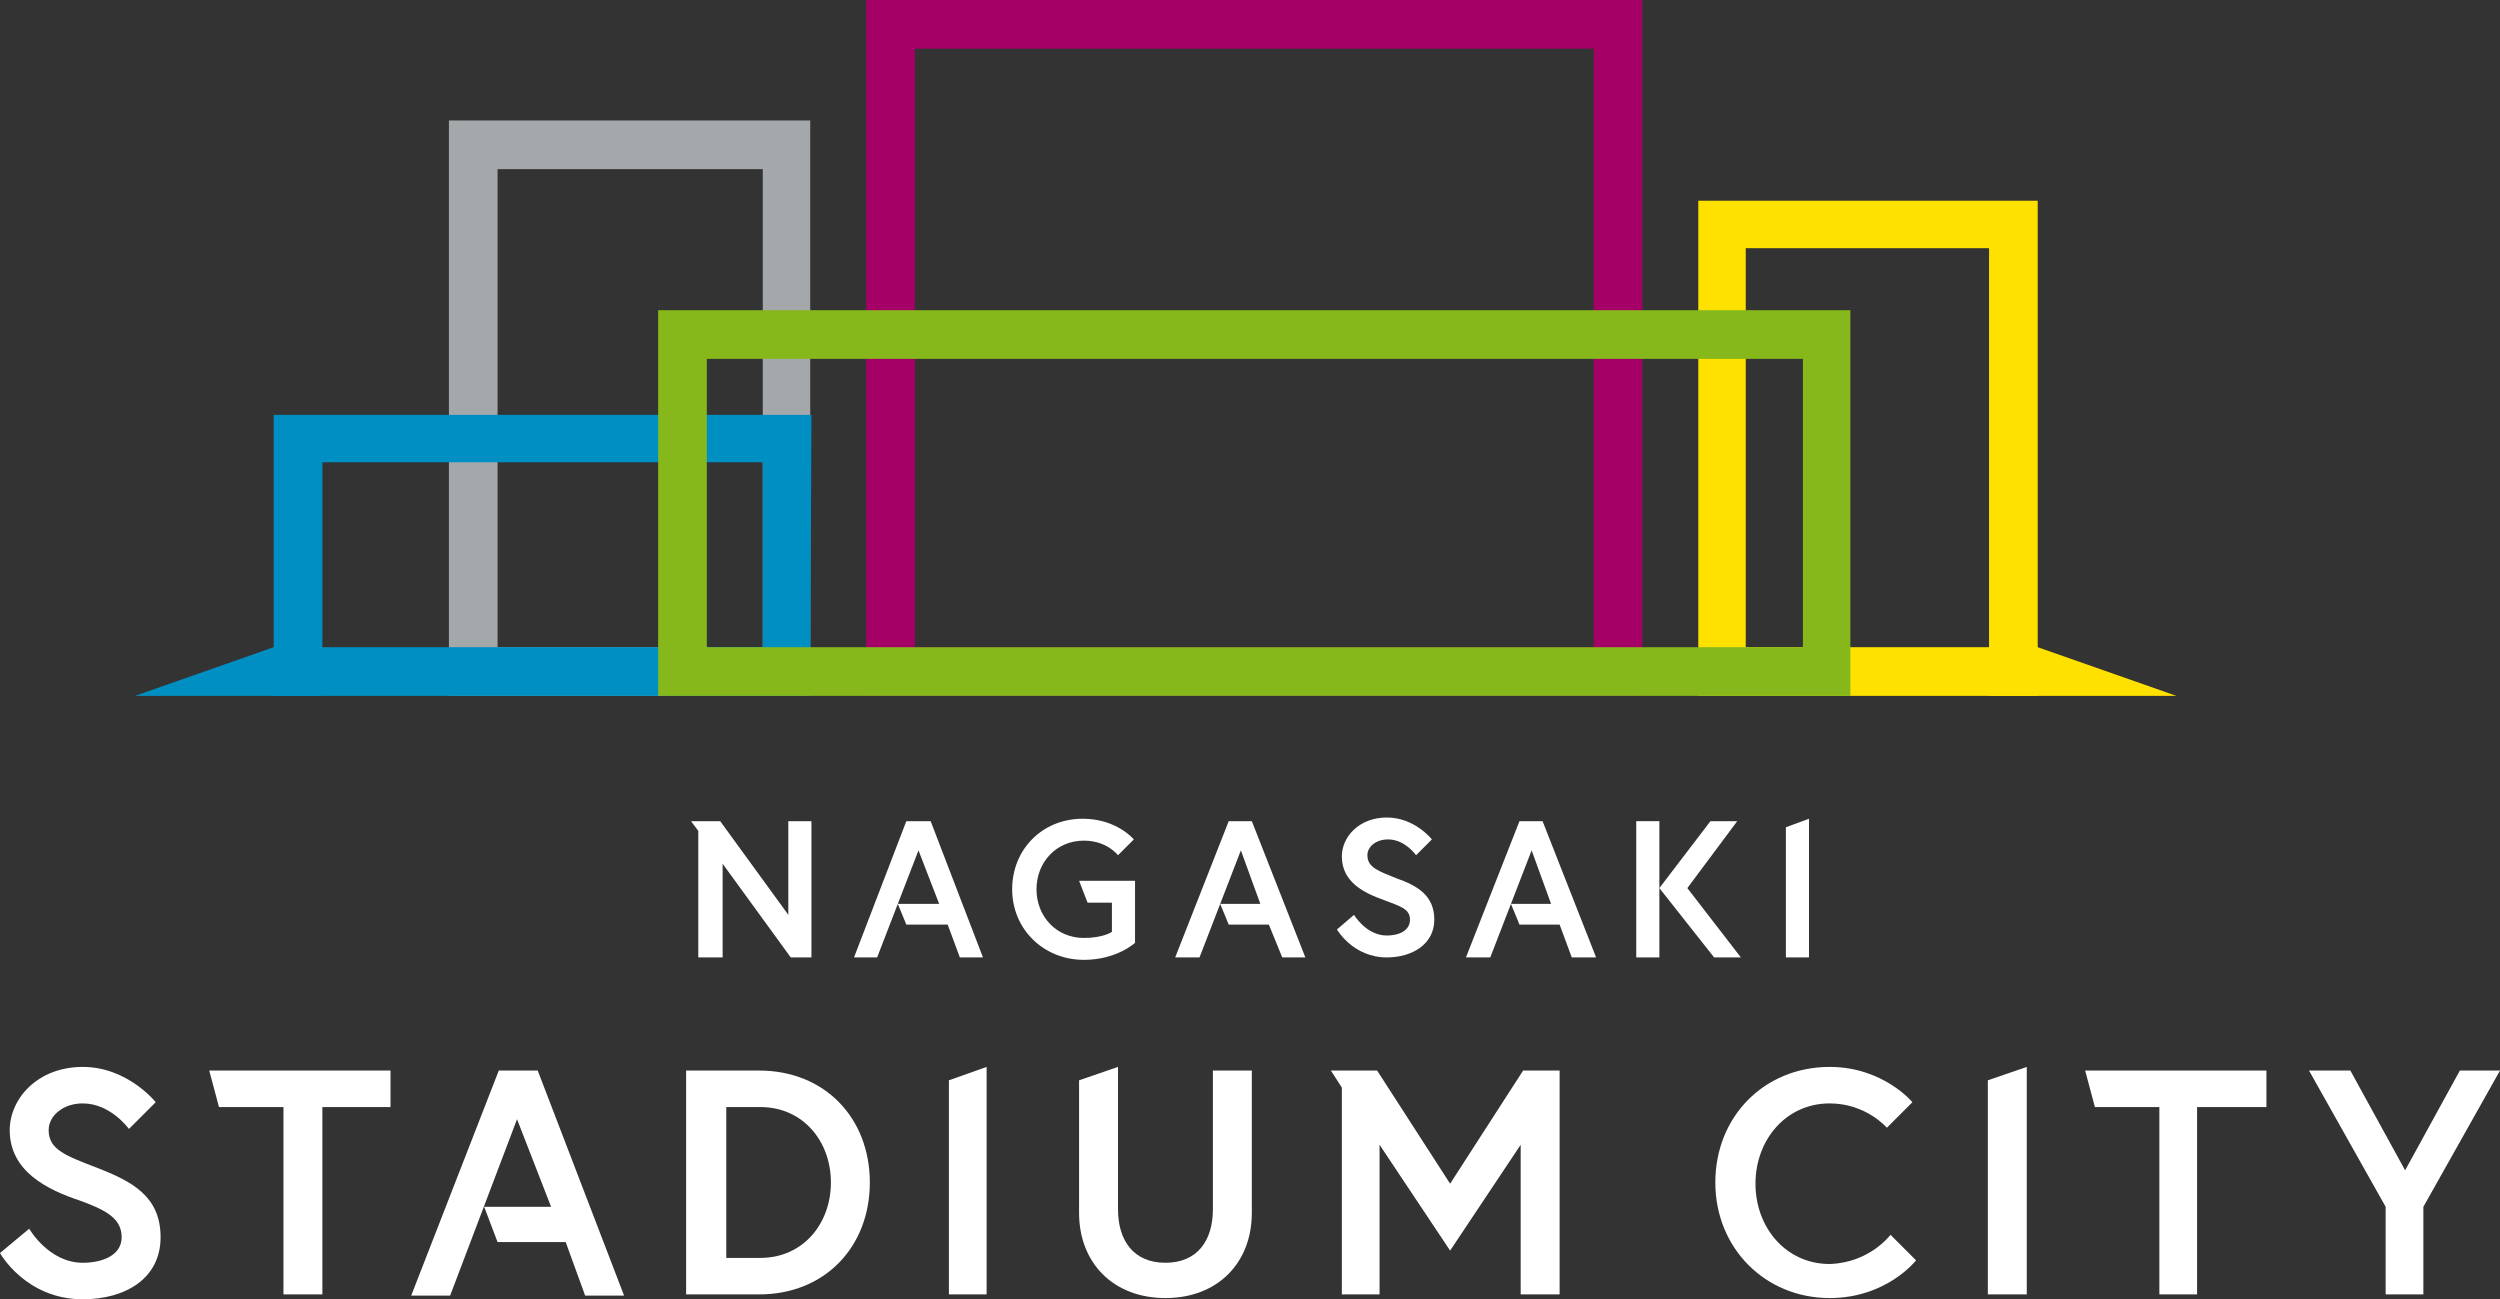 <?xml version="1.0" encoding="utf-8"?>
<!-- Generator: Adobe Illustrator 28.1.0, SVG Export Plug-In . SVG Version: 6.00 Build 0)  -->
<svg version="1.1" id="_レイヤー_2" xmlns="http://www.w3.org/2000/svg" xmlns:xlink="http://www.w3.org/1999/xlink" x="0px"
	 y="0px" viewBox="0 0 205.5 106.8" style="enable-background:new 0 0 205.5 106.8;" xml:space="preserve">
<rect x="0" y="0" width="205.5" height="106.8" fill="#333333" stroke="none"/>
<style type="text/css">
	.st0{fill:#FFE100;}
	.st1{fill:#A4A8AB;}
	.st2{fill:#A40066;}
	.st3{fill:#008FC3;}
	.st4{fill:#86B81B;}
	.st5{fill:#FFFFFF;}
</style>
<path class="st0" d="M167.5,57.2h-27.9V16.5h27.9V57.2z M143.5,53.2h20V20.4h-20V53.2z"/>
<path class="st1" d="M66.6,57.2H36.9V9.9h29.7C66.6,9.9,66.6,57.2,66.6,57.2z M40.9,53.2h21.8V13.9H40.9V53.2z"/>
<path class="st2" d="M135,57.2H71.2V0H135V57.2z M75.2,53.2H131V4H75.2V53.2z"/>
<path class="st3" d="M66.6,57.2H22.5V34.1h44.2L66.6,57.2L66.6,57.2z M26.5,53.2h36.2V38H26.5V53.2z"/>
<path class="st4" d="M152.1,57.2h-98V25.5h98V57.2z M58.1,53.2h90.1V29.5H58.1V53.2L58.1,53.2z"/>
<polygon class="st3" points="26.5,57.2 11.1,57.2 22.5,53.2 26.5,53.2 "/>
<polygon class="st0" points="163.5,57.2 178.9,57.2 167.5,53.2 163.5,53.2 "/>
<path class="st5" d="M113.8,74c-1.7-0.6-3.5-1.5-3.5-3.6c0-1.6,1.4-3.2,3.7-3.2s3.7,1.8,3.7,1.8l-1.3,1.3c0,0-0.9-1.3-2.3-1.3
	c-1,0-1.7,0.6-1.7,1.3c0,1,0.9,1.3,2.4,1.9c1.7,0.6,3.1,1.4,3.1,3.4s-1.8,3.1-3.9,3.1c-2.8,0-4.1-2.3-4.1-2.3l1.4-1.2
	c0,0,1,1.7,2.7,1.7c1,0,1.9-0.4,1.9-1.3S115.1,74.5,113.8,74L113.8,74z"/>
<path class="st5" d="M136.4,78.7h-1.9V67.5h1.9V78.7z"/>
<polygon class="st5" points="140.6,67.5 136.4,73 140.9,78.7 143.1,78.7 138.7,73 142.8,67.5 "/>
<polygon class="st5" points="146.8,68 146.8,78.7 148.7,78.7 148.7,67.3 "/>
<path class="st5" d="M88.7,72.4l0.7,1.8h2v2.4c0,0-0.7,0.5-2.3,0.5c-2.3,0-3.9-1.8-3.9-4s1.6-4,3.9-4c1.9,0,2.8,1.2,2.8,1.2l1.3-1.3
	c0,0-1.4-1.7-4.2-1.7c-3.3,0-5.8,2.5-5.8,5.8s2.6,5.8,5.9,5.8c2.7,0,4.2-1.4,4.2-1.4v-5.1L88.7,72.4L88.7,72.4z"/>
<polygon class="st5" points="66.7,78.7 66.7,67.5 64.8,67.5 64.8,75.2 59.2,67.5 56.8,67.5 57.4,68.3 57.4,78.7 59.4,78.7 59.4,71 
	65,78.7 "/>
<polygon class="st5" points="76.5,67.5 74.5,67.5 70.2,78.7 72.1,78.7 75.5,69.9 77.2,74.3 73.8,74.3 74.5,76 77.9,76 78.9,78.7 
	80.8,78.7 "/>
<polygon class="st5" points="102.9,67.5 101,67.5 96.6,78.7 98.6,78.7 102,69.9 103.6,74.3 100.3,74.3 101,76 104.3,76 105.4,78.7 
	107.3,78.7 "/>
<polygon class="st5" points="126.8,67.5 124.9,67.5 120.5,78.7 122.5,78.7 125.9,69.9 127.5,74.3 124.2,74.3 124.9,76 128.2,76 
	129.2,78.7 131.2,78.7 "/>
<path class="st5" d="M155.4,101.5l2.1,2.1c0,0-2.4,3.1-7.1,3.1c-5.3,0-9.4-4.1-9.4-9.5s4-9.5,9.4-9.5c4.4,0,6.8,2.9,6.8,2.9
	l-2.1,2.1c0,0-1.7-2-4.7-2c-3.6,0-6.1,3-6.1,6.6s2.5,6.6,6.1,6.6C153.7,103.8,155.4,101.5,155.4,101.5L155.4,101.5z"/>
<polygon class="st5" points="163.4,88.8 163.4,106.4 166.6,106.4 166.6,87.7 "/>
<polygon class="st5" points="171.4,88 172.2,91 177.5,91 177.5,106.4 180.6,106.4 180.6,91 186.3,91 186.3,88 "/>
<polygon class="st5" points="202.2,88 197.7,96.2 193.2,88 189.8,88 196.1,99.2 196.1,106.4 199.2,106.4 199.2,99.2 205.5,88 "/>
<path class="st5" d="M6.6,98.7c-2.7-0.9-5.8-2.4-5.8-5.8c0-2.6,2.3-5.2,6-5.2s6,2.9,6,2.9l-2.2,2.2c0,0-1.5-2.1-3.8-2.1
	c-1.6,0-2.8,1-2.8,2.2C4,94.5,5.4,95,8,96c2.8,1.1,5.2,2.3,5.2,5.7s-2.9,5.1-6.4,5.1C2.1,106.8,0,103,0,103l2.4-2
	c0,0,1.6,2.8,4.4,2.8c1.6,0,3.2-0.6,3.2-2.1S8.8,99.5,6.6,98.7L6.6,98.7z"/>
<path class="st5" d="M71.5,97.2c0,5.3-3.7,9.2-9.1,9.2h-6V88h6C67.8,88,71.5,91.9,71.5,97.2L71.5,97.2z M68.3,97.2
	c0-3.4-2.3-6.2-5.8-6.2h-2.8v12.4h2.8C66,103.4,68.3,100.6,68.3,97.2z"/>
<polygon class="st5" points="78,88.8 78,106.4 81.1,106.4 81.1,87.7 "/>
<path class="st5" d="M99.7,88v11.4c0,2.6-1.3,4.4-3.9,4.4s-3.9-1.8-3.9-4.4V87.7l-3.2,1.1v10.9c0,4.1,2.8,7,7.1,7s7.1-2.9,7.1-7V88
	H99.7L99.7,88z"/>
<polygon class="st5" points="17.2,88 18,91 23.3,91 23.3,106.4 26.5,106.4 26.5,91 32.1,91 32.1,88 "/>
<polygon class="st5" points="125.2,88 119.2,97.3 113.2,88 110.3,88 110.3,88 109.4,88 110.3,89.4 110.3,106.4 113.4,106.4 
	113.4,94.1 119.2,102.8 125,94.1 125,106.4 128.2,106.4 128.2,88 "/>
<polygon class="st5" points="44.2,88 41,88 33.8,106.5 37,106.5 42.5,92 45.3,99.2 39.8,99.2 40.9,102.1 46.5,102.1 48.1,106.5 
	51.3,106.5 "/>
</svg>
